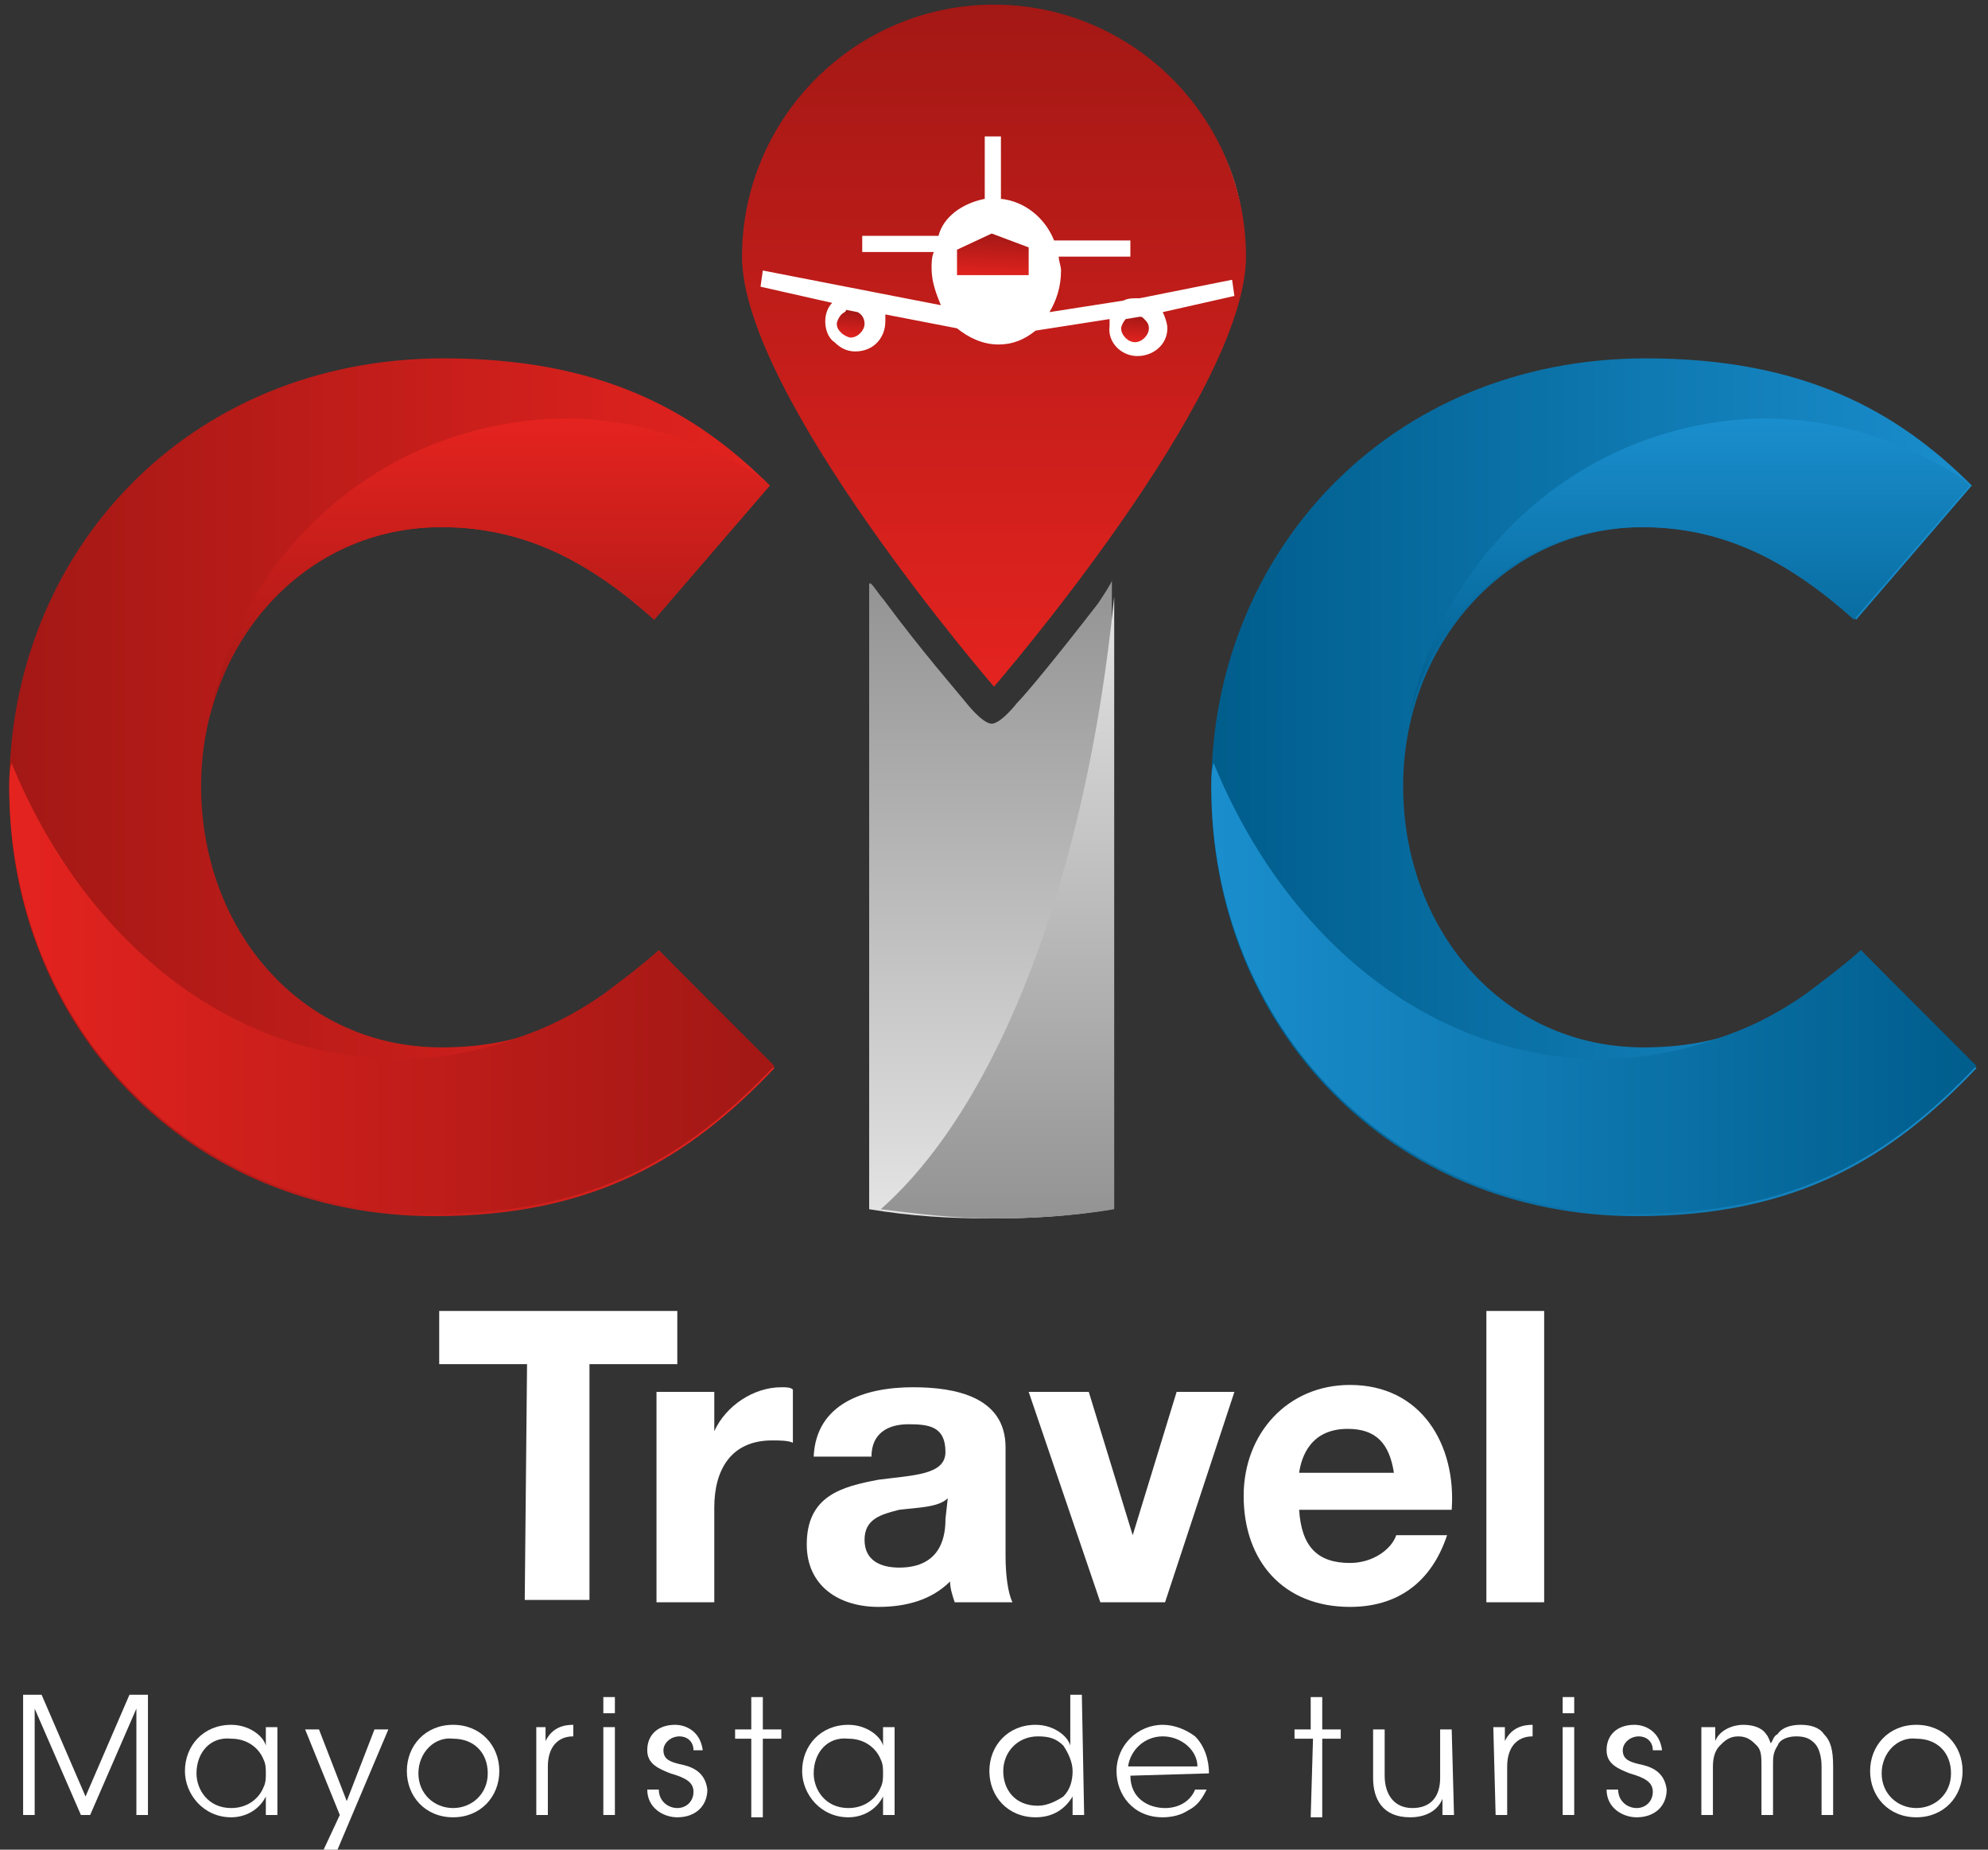 <?xml version="1.0" encoding="utf-8"?>
<!-- Generator: Adobe Illustrator 26.1.0, SVG Export Plug-In . SVG Version: 6.00 Build 0)  -->
<svg version="1.1" id="Capa_1" xmlns="http://www.w3.org/2000/svg" xmlns:xlink="http://www.w3.org/1999/xlink" x="0px" y="0px"
	 viewBox="0 0 86 80" style="enable-background:new 0 0 86 80;" xml:space="preserve">
<rect x="0" y="0" width="86" height="80" fill="#333333" stroke="none"/>
<style type="text/css">
	.st0{fill-rule:evenodd;clip-rule:evenodd;fill:url(#SVGID_1_);}
	.st1{fill-rule:evenodd;clip-rule:evenodd;fill:url(#SVGID_00000107569826133342817010000015597330664375091371_);}
	.st2{fill-rule:evenodd;clip-rule:evenodd;fill:url(#SVGID_00000110468841332207500880000007810287375911082630_);}
	.st3{fill-rule:evenodd;clip-rule:evenodd;fill:url(#SVGID_00000138547070458243952780000002129256017156790426_);}
	.st4{fill-rule:evenodd;clip-rule:evenodd;fill:url(#SVGID_00000013185678202296247820000004384819050186789527_);}
	.st5{fill-rule:evenodd;clip-rule:evenodd;fill:url(#SVGID_00000083802861612429874480000017801981120799475618_);}
	.st6{fill-rule:evenodd;clip-rule:evenodd;fill:url(#SVGID_00000070104863521258532420000011502646389346124205_);}
	.st7{fill-rule:evenodd;clip-rule:evenodd;fill:url(#SVGID_00000084505926085421461630000016573780684558044348_);}
	.st8{fill-rule:evenodd;clip-rule:evenodd;fill:#FFFFFF;}
	.st9{fill:#FFFFFF;}
	.st10{fill-rule:evenodd;clip-rule:evenodd;fill:url(#SVGID_00000052806369521795843020000014817474024129191808_);}
	.st11{fill-rule:evenodd;clip-rule:evenodd;fill:url(#SVGID_00000021087251203939534300000015445879328428611969_);}
	.st12{fill-rule:evenodd;clip-rule:evenodd;fill:url(#SVGID_00000087370653982415559800000012477089007265958295_);}
	.st13{fill-rule:evenodd;clip-rule:evenodd;fill:url(#SVGID_00000105403750621532030120000015182703215233032088_);}
</style>
<g>
	
		<linearGradient id="SVGID_1_" gradientUnits="userSpaceOnUse" x1="42.85" y1="82.638" x2="42.85" y2="55.151" gradientTransform="matrix(1 0 0 1 0 -30)">
		<stop  offset="0" style="stop-color:#E4E4E4"/>
		<stop  offset="1" style="stop-color:#939393"/>
	</linearGradient>
	<path class="st0" d="M47.5,26.1c-1.7,2.2-3.1,3.9-3.5,4.3c0,0-0.7,0.9-1.1,0.9c-0.4,0-1.1-0.9-1.1-0.9c-0.4-0.5-1.9-2.2-3.6-4.5
		c-0.2-0.2-0.6-0.9-0.6-0.6v0.9v26.1c1.8,0.3,3.5,0.4,5.3,0.4c1.7,0,3.4-0.1,5.2-0.4v-26v-1.1c0-0.1,0-0.1,0-0.1
		C48.1,25.2,47.7,25.8,47.5,26.1z"/>
</g>
<g>
	
		<linearGradient id="SVGID_00000042701212161083248950000007493724963933054350_" gradientUnits="userSpaceOnUse" x1="43.15" y1="82.638" x2="43.15" y2="55.864" gradientTransform="matrix(1 0 0 1 0 -30)">
		<stop  offset="0" style="stop-color:#939393"/>
		<stop  offset="1" style="stop-color:#E4E4E4"/>
	</linearGradient>
	<path style="fill-rule:evenodd;clip-rule:evenodd;fill:url(#SVGID_00000042701212161083248950000007493724963933054350_);" d="
		M38.1,52.3c1.6,0.2,3.2,0.4,4.9,0.4s3.4-0.1,5.2-0.4v-26v-0.5C47,37.9,43.2,47.8,38.1,52.3z"/>
</g>
<g>
	
		<linearGradient id="SVGID_00000007387813876019778540000008513166399795446451_" gradientUnits="userSpaceOnUse" x1="0.441" y1="64.05" x2="33.541" y2="64.05" gradientTransform="matrix(1 0 0 1 0 -30)">
		<stop  offset="0" style="stop-color:#A31815"/>
		<stop  offset="1" style="stop-color:#E4231F"/>
	</linearGradient>
	<path style="fill-rule:evenodd;clip-rule:evenodd;fill:url(#SVGID_00000007387813876019778540000008513166399795446451_);" d="
		M0.4,34.1L0.4,34.1c0,10.4,7.8,18.5,18.4,18.5c6.9,0,11-2.5,14.7-6.4l-5-5.1c-2.8,2.6-5.3,4.2-9.4,4.2C13,45.3,8.7,40.2,8.7,34l0,0
		c0-6.1,4.4-11.2,10.4-11.2c3.6,0,6.4,1.5,9.2,4l5-5.8c-3.3-3.3-7.4-5.5-14.1-5.5C8.1,15.5,0.4,23.9,0.4,34.1z"/>
</g>
<g>
	
		<linearGradient id="SVGID_00000145016557859208071850000008782914008518909317_" gradientUnits="userSpaceOnUse" x1="0.501" y1="72.75" x2="32.184" y2="72.75" gradientTransform="matrix(1 0 0 1 0 -30)">
		<stop  offset="0" style="stop-color:#E4231F"/>
		<stop  offset="1" style="stop-color:#A31815"/>
	</linearGradient>
	<path style="fill-rule:evenodd;clip-rule:evenodd;fill:url(#SVGID_00000145016557859208071850000008782914008518909317_);" d="
		M0.4,34L0.4,34c0,10.4,7.8,18.5,18.4,18.5c6.9,0,11-2.5,14.7-6.4l-5-5c-0.8,0.7-1.6,1.3-2.4,1.9c-1,0.7-2.1,1.3-3.2,1.7
		c-1.8,0.7-3.7,1.1-5.6,1.1C9.9,45.8,3.6,40.6,0.5,33C0.4,33.3,0.4,33.7,0.4,34z"/>
</g>
<g>
	
		<linearGradient id="SVGID_00000067208981424808075410000014597331261955203207_" gradientUnits="userSpaceOnUse" x1="21.2" y1="60.9" x2="21.2" y2="48.172" gradientTransform="matrix(1 0 0 1 0 -30)">
		<stop  offset="0" style="stop-color:#A31815"/>
		<stop  offset="1" style="stop-color:#E4231F"/>
	</linearGradient>
	<path style="fill-rule:evenodd;clip-rule:evenodd;fill:url(#SVGID_00000067208981424808075410000014597331261955203207_);" d="
		M9.1,30.9c1.2-4.7,5-8.1,10-8.1c3.6,0,6.4,1.5,9.2,4l5-5.8c-0.1-0.1-0.2-0.2-0.3-0.3c-2.5-1.6-5.4-2.6-8.6-2.6
		C16.8,18.2,10.5,23.6,9.1,30.9z"/>
</g>
<g>
	
		<linearGradient id="SVGID_00000167391235422181688200000000762116171408959877_" gradientUnits="userSpaceOnUse" x1="52.4" y1="64.05" x2="85.5" y2="64.05" gradientTransform="matrix(1 0 0 1 0 -30)">
		<stop  offset="0" style="stop-color:#005D8C"/>
		<stop  offset="1" style="stop-color:#1A8ECD"/>
	</linearGradient>
	<path style="fill-rule:evenodd;clip-rule:evenodd;fill:url(#SVGID_00000167391235422181688200000000762116171408959877_);" d="
		M52.4,34.1L52.4,34.1c0,10.4,7.8,18.5,18.4,18.5c6.9,0,11-2.5,14.7-6.4l0,0l-5-5.1c-2.8,2.6-5.3,4.2-9.4,4.2
		c-6.1,0-10.4-5.1-10.4-11.3l0,0c0-6.1,4.4-11.2,10.4-11.2c3.6,0,6.4,1.5,9.2,4l5-5.8c-3.3-3.3-7.4-5.5-14.1-5.5
		C60.1,15.5,52.4,23.9,52.4,34.1z"/>
</g>
<g>
	
		<linearGradient id="SVGID_00000051368305140620449460000004218411974508432000_" gradientUnits="userSpaceOnUse" x1="52.359" y1="72.75" x2="85.459" y2="72.75" gradientTransform="matrix(1 0 0 1 0 -30)">
		<stop  offset="0" style="stop-color:#1A8ECD"/>
		<stop  offset="1" style="stop-color:#005D8C"/>
	</linearGradient>
	<path style="fill-rule:evenodd;clip-rule:evenodd;fill:url(#SVGID_00000051368305140620449460000004218411974508432000_);" d="
		M52.4,34L52.4,34c0,10.4,7.8,18.5,18.4,18.5c6.9,0,11-2.5,14.7-6.4l-5-5c-0.8,0.7-1.6,1.3-2.4,1.9c-1,0.7-2.1,1.3-3.2,1.7
		c-1.8,0.7-3.7,1.1-5.6,1.1c-7.4,0-13.7-5.2-16.8-12.8C52.4,33.3,52.4,33.7,52.4,34z"/>
</g>
<g>
	
		<linearGradient id="SVGID_00000032650527813208806780000016508983985531698623_" gradientUnits="userSpaceOnUse" x1="73.1" y1="60.9" x2="73.1" y2="48.172" gradientTransform="matrix(1 0 0 1 0 -30)">
		<stop  offset="0" style="stop-color:#005D8C"/>
		<stop  offset="1" style="stop-color:#1A8ECD"/>
	</linearGradient>
	<path style="fill-rule:evenodd;clip-rule:evenodd;fill:url(#SVGID_00000032650527813208806780000016508983985531698623_);" d="
		M61,30.9c1.2-4.7,5-8.1,10-8.1c3.6,0,6.4,1.5,9.2,4l5-5.8c-0.1-0.1-0.2-0.2-0.3-0.3c-2.5-1.6-5.4-2.6-8.6-2.6
		C68.8,18.2,62.5,23.6,61,30.9z"/>
</g>
<g>
	<path class="st8" d="M22.8,59H19v-2.3h10.3V59h-3.8v10.2h-2.8L22.8,59L22.8,59z"/>
	<path class="st8" d="M28.5,60.2h2.4v1.7l0,0c0.5-1.1,1.7-1.9,2.9-1.9c0.2,0,0.4,0,0.5,0.1v2.3c-0.2-0.1-0.6-0.1-0.9-0.1
		c-1.8,0-2.5,1.3-2.5,2.9v4.1h-2.5v-9.1H28.5z"/>
	<path class="st8" d="M41,64.8c-0.4,0.4-1.3,0.4-2.1,0.5c-0.8,0.2-1.5,0.4-1.5,1.3s0.7,1.2,1.5,1.2c1.9,0,2-1.5,2-2.1L41,64.8
		L41,64.8z M35.2,63c0.1-2.3,2.2-3,4.3-3c1.8,0,4,0.4,4,2.6v4.7c0,0.8,0.1,1.6,0.3,2h-2.5c-0.1-0.3-0.2-0.6-0.2-0.9
		c-0.8,0.8-1.9,1.1-3.1,1.1c-1.7,0-3.1-0.9-3.1-2.7c0-2.1,1.5-2.5,3.1-2.8c1.5-0.2,2.9-0.2,2.9-1.2c0-1.1-0.7-1.2-1.6-1.2
		c-0.9,0-1.6,0.4-1.6,1.4C37.7,63,35.2,63,35.2,63z"/>
	<path class="st8" d="M50.4,69.3h-2.8l-3.1-9.1h2.6l1.9,6.2l0,0l1.9-6.2h2.5L50.4,69.3z"/>
	<path class="st8" d="M60.3,63.7c-0.2-1.3-0.8-1.9-2-1.9c-1.6,0-2,1.2-2.1,1.9H60.3z M56.2,65.3c0.1,1.6,0.8,2.3,2.2,2.3
		c1,0,1.8-0.6,2-1.2h2.2c-0.7,2.1-2.2,3.1-4.2,3.1c-2.9,0-4.6-2-4.6-4.8c0-2.7,1.9-4.8,4.6-4.8c3.1,0,4.6,2.6,4.4,5.4H56.2z"/>
	<g>
		<path class="st8" d="M64.3,69.3h2.5V56.7h-2.5V69.3z"/>
		<path class="st8" d="M1,78.5v-5.2h0.8l1.9,4.4l1.9-4.4h0.8v5.2H5.9v-4.6l-2,4.6H3.5l-2-4.6v4.6H1z"/>
		<path class="st8" d="M8.5,76.7c0,0.7,0.5,1.5,1.5,1.5c0.7,0,1.2-0.4,1.4-0.9c0.1-0.2,0.1-0.4,0.1-0.6s0-0.4-0.1-0.6
			c-0.2-0.5-0.7-0.9-1.4-0.9C9.1,75.1,8.5,75.8,8.5,76.7L8.5,76.7z M12,78.5h-0.5v-0.8c-0.3,0.6-0.9,0.9-1.5,0.9c-1.2,0-2-1-2-2
			c0-1.1,0.8-2,2-2c0.8,0,1.4,0.5,1.5,0.9v-0.8H12V78.5z"/>
		<path class="st8" d="M14.7,78.5l-1.5-3.7h0.6l1.2,3.1l1.2-3.1h0.6L14.6,80H14L14.7,78.5z"/>
		<path class="st8" d="M18.1,76.7c0,0.9,0.7,1.5,1.5,1.5s1.5-0.6,1.5-1.5s-0.6-1.5-1.5-1.5C18.8,75.1,18.1,75.8,18.1,76.7L18.1,76.7
			z M17.6,76.6c0-1.1,0.8-2,2-2s2,0.9,2,2s-0.8,2-2,2S17.6,77.7,17.6,76.6L17.6,76.6z"/>
		<path class="st8" d="M23.1,74.7h0.5v0.6c0.3-0.6,0.8-0.7,1.2-0.7v0.5l0,0c-0.7,0-1.1,0.5-1.1,1.3v2.1h-0.5v-3.8H23.1z"/>
		<path class="st8" d="M26.1,78.5h0.5v-3.8h-0.5V78.5z M26.1,74.1h0.5v-0.7h-0.5V74.1z"/>
		<path class="st8" d="M30,75.7c0-0.4-0.3-0.6-0.6-0.6c-0.4,0-0.7,0.3-0.7,0.6c0,0.4,0.3,0.5,0.7,0.6c0.5,0.1,1.1,0.3,1.2,1.1
			c0,0.7-0.5,1.2-1.3,1.2c-0.6,0-1.3-0.4-1.3-1.2h0.5c0,0.5,0.4,0.8,0.8,0.8s0.7-0.3,0.7-0.7c0-0.4-0.3-0.6-1-0.8
			c-0.5-0.2-1-0.4-1-1c0-0.7,0.5-1.1,1.2-1.1c0.5,0,1.1,0.3,1.2,1.1H30z"/>
		<path class="st8" d="M32.5,75.2h-0.7v-0.4h0.7v-1.4H33v1.4h0.8v0.4H33v3.4h-0.5V75.2z"/>
		<path class="st8" d="M35.2,76.7c0,0.7,0.5,1.5,1.5,1.5c0.7,0,1.2-0.4,1.4-0.9c0.1-0.2,0.1-0.4,0.1-0.6s0-0.4-0.1-0.6
			c-0.2-0.5-0.7-0.9-1.4-0.9C35.8,75.1,35.2,75.8,35.2,76.7L35.2,76.7z M38.7,78.5h-0.5v-0.8c-0.3,0.6-0.9,0.9-1.5,0.9
			c-1.2,0-2-1-2-2c0-1.1,0.8-2,2-2c0.8,0,1.4,0.5,1.5,0.9v-0.8h0.5V78.5z"/>
		<path class="st8" d="M43.4,76.6c0,0.8,0.5,1.5,1.5,1.5c0.4,0,0.8-0.2,1.1-0.4c0.3-0.3,0.4-0.7,0.4-1.1s-0.2-0.8-0.4-1.1
			c-0.3-0.3-0.6-0.4-1.1-0.4C44,75.1,43.4,75.8,43.4,76.6L43.4,76.6z M46.9,78.5h-0.5v-0.8c-0.3,0.5-0.8,0.9-1.6,0.9
			c-1.2,0-2-0.9-2-2s0.8-2,2-2c0.8,0,1.4,0.5,1.5,0.9v-0.8v-1.4h0.5L46.9,78.5L46.9,78.5z"/>
		<path class="st8" d="M51.8,76.4c0-0.7-0.7-1.3-1.5-1.3s-1.4,0.6-1.5,1.3H51.8z M48.9,76.8c0,1,0.8,1.4,1.5,1.4
			c0.6,0,1.1-0.3,1.3-0.8h0.5c-0.2,0.4-0.4,0.7-0.8,0.9c-0.3,0.2-0.7,0.3-1.1,0.3c-1.3,0-2-1-2-2c0-1.1,0.9-2,2-2
			c0.5,0,1,0.2,1.4,0.5c0.4,0.4,0.6,1,0.6,1.6L48.9,76.8L48.9,76.8z"/>
		<path class="st8" d="M56.8,75.2H56v-0.4h0.7v-1.4h0.5v1.4H58v0.4h-0.8v3.4h-0.5L56.8,75.2L56.8,75.2z"/>
		<path class="st8" d="M62.9,78.5h-0.5v-0.7c-0.2,0.5-0.7,0.8-1.4,0.8c-1.2,0-1.6-0.8-1.6-1.7v-2.1h0.5v2c0,0.8,0.4,1.4,1.2,1.4
			s1.2-0.5,1.2-1.3v-2.1h0.5L62.9,78.5L62.9,78.5z"/>
		<path class="st8" d="M64.6,74.7h0.5v0.6c0.3-0.6,0.8-0.7,1.2-0.7v0.5l0,0c-0.7,0-1.1,0.5-1.1,1.3v2.1h-0.5L64.6,74.7L64.6,74.7z"
			/>
		<path class="st8" d="M67.6,78.5h0.5v-3.8h-0.5V78.5z M67.6,74.1h0.5v-0.7h-0.5V74.1z"/>
		<path class="st8" d="M71.5,75.7c0-0.4-0.3-0.6-0.6-0.6c-0.4,0-0.7,0.3-0.7,0.6c0,0.4,0.3,0.5,0.7,0.6c0.5,0.1,1.1,0.3,1.2,1.1
			c0,0.7-0.5,1.2-1.3,1.2c-0.6,0-1.3-0.4-1.3-1.2H70c0,0.5,0.4,0.8,0.8,0.8s0.7-0.3,0.7-0.7c0-0.4-0.3-0.6-1-0.8c-0.5-0.2-1-0.4-1-1
			c0-0.7,0.5-1.1,1.2-1.1c0.5,0,1.1,0.3,1.2,1.1H71.5z"/>
		<path class="st8" d="M73.7,74.7h0.5v0.6c0.2-0.5,0.8-0.7,1.2-0.7c0.4,0,0.8,0.1,1,0.4c0.1,0.1,0.2,0.4,0.2,0.4
			c0.1-0.1,0.1-0.3,0.3-0.4c0.2-0.3,0.6-0.4,1-0.4s0.8,0.1,1,0.4c0.3,0.3,0.4,0.7,0.4,1.4v2.1h-0.5v-2.1c0-0.4-0.1-0.8-0.3-1
			c-0.2-0.2-0.4-0.3-0.8-0.3c-0.3,0-0.7,0.1-0.8,0.4c-0.2,0.3-0.2,0.5-0.2,0.9v2.1h-0.5v-2.1c0-0.4,0-0.7-0.2-0.9
			c-0.2-0.2-0.4-0.4-0.8-0.4s-0.6,0.2-0.8,0.4c-0.2,0.2-0.3,0.5-0.3,0.9v2.1h-0.5v-3.8H73.7z"/>
		<path class="st8" d="M81.4,76.7c0,0.9,0.7,1.5,1.5,1.5s1.5-0.6,1.5-1.5s-0.6-1.5-1.5-1.5C82.1,75.1,81.4,75.8,81.4,76.7L81.4,76.7
			z M80.9,76.6c0-1.1,0.8-2,2-2s2,0.9,2,2s-0.8,2-2,2C81.7,78.6,80.9,77.7,80.9,76.6L80.9,76.6z"/>
	</g>
</g>
<g>
	<ellipse class="st9" cx="43.1" cy="10.5" rx="10.7" ry="9.7"/>
	<g>
		
			<linearGradient id="SVGID_00000060722537802300823270000012626494907212587654_" gradientUnits="userSpaceOnUse" x1="42.929" y1="42.034" x2="42.989" y2="40.091" gradientTransform="matrix(1 0 0 1 0 -30)">
			<stop  offset="0" style="stop-color:#E4231F"/>
			<stop  offset="1" style="stop-color:#A31815"/>
		</linearGradient>
		<path style="fill-rule:evenodd;clip-rule:evenodd;fill:url(#SVGID_00000060722537802300823270000012626494907212587654_);" d="
			M41.4,10.8v1.1h3.1v-1.2l-1.6-0.6L41.4,10.8z"/>
	</g>
	<g>
		
			<linearGradient id="SVGID_00000039819468873775997910000012541090030598348936_" gradientUnits="userSpaceOnUse" x1="36.744" y1="44.64" x2="36.85" y2="43.443" gradientTransform="matrix(1 0 0 1 0 -30)">
			<stop  offset="0" style="stop-color:#E4231F"/>
			<stop  offset="1" style="stop-color:#A31815"/>
		</linearGradient>
		<path style="fill-rule:evenodd;clip-rule:evenodd;fill:url(#SVGID_00000039819468873775997910000012541090030598348936_);" d="
			M36.4,13.6c-0.1,0.1-0.2,0.3-0.2,0.4c0,0.2,0.1,0.3,0.2,0.4c0.1,0.1,0.3,0.2,0.4,0.2c0.3,0,0.6-0.3,0.6-0.6c0-0.2-0.1-0.4-0.3-0.5
			l-0.5-0.1C36.6,13.5,36.5,13.5,36.4,13.6z"/>
	</g>
	<g>
		
			<linearGradient id="SVGID_00000074417525251441691020000013321803005849816731_" gradientUnits="userSpaceOnUse" x1="43" y1="59.663" x2="43" y2="30.163" gradientTransform="matrix(1 0 0 1 0 -30)">
			<stop  offset="0" style="stop-color:#E4231F"/>
			<stop  offset="1" style="stop-color:#A31815"/>
		</linearGradient>
		<path style="fill-rule:evenodd;clip-rule:evenodd;fill:url(#SVGID_00000074417525251441691020000013321803005849816731_);" d="
			M43,0.2c-6,0-10.9,4.9-10.9,10.9S43,29.7,43,29.7s10.9-12.6,10.9-18.6S49,0.2,43,0.2z M42.6,8.6V5.9h0.7v2.7
			c1,0.1,1.9,0.8,2.3,1.8h3.3v0.7h-3.1c0,0.2,0.1,0.4,0.1,0.6c0,0.7-0.2,1.3-0.5,1.8l3.2-0.5c0.2-0.1,0.4-0.1,0.6-0.1h0.1l4-0.8
			l0.1,0.7l-3.1,0.7c0.1,0.2,0.2,0.5,0.2,0.7c0,0.7-0.6,1.2-1.3,1.2l0,0c-0.7,0-1.3-0.6-1.2-1.3c0-0.1,0-0.2,0-0.3l-3.2,0.5
			c-0.5,0.4-1,0.6-1.6,0.6c-0.7,0-1.3-0.3-1.8-0.7l-3.1-0.6c0,0.1,0,0.2,0,0.3c0,0.7-0.5,1.3-1.3,1.3l0,0c-0.3,0-0.6-0.1-0.9-0.4
			c-0.3-0.2-0.4-0.6-0.4-0.9c0-0.3,0.1-0.6,0.3-0.8l-3.1-0.7l0.1-0.7l7.7,1.5c-0.2-0.5-0.4-1-0.4-1.6c0-0.2,0-0.5,0.1-0.7h-3.1v-0.7
			h3.3C40.8,9.4,41.6,8.8,42.6,8.6z"/>
	</g>
	<g>
		
			<linearGradient id="SVGID_00000137114251539782628060000011478544688320596885_" gradientUnits="userSpaceOnUse" x1="49.048" y1="44.831" x2="49.147" y2="43.634" gradientTransform="matrix(1 0 0 1 0 -30)">
			<stop  offset="0" style="stop-color:#E4231F"/>
			<stop  offset="1" style="stop-color:#A31815"/>
		</linearGradient>
		<path style="fill-rule:evenodd;clip-rule:evenodd;fill:url(#SVGID_00000137114251539782628060000011478544688320596885_);" d="
			M48.7,13.8c-0.1,0.1-0.2,0.3-0.2,0.4c0,0.3,0.3,0.6,0.6,0.6s0.6-0.3,0.6-0.6c0-0.2-0.1-0.3-0.2-0.4c-0.1-0.1-0.1-0.1-0.2-0.1
			L48.7,13.8z"/>
	</g>
</g>
</svg>
